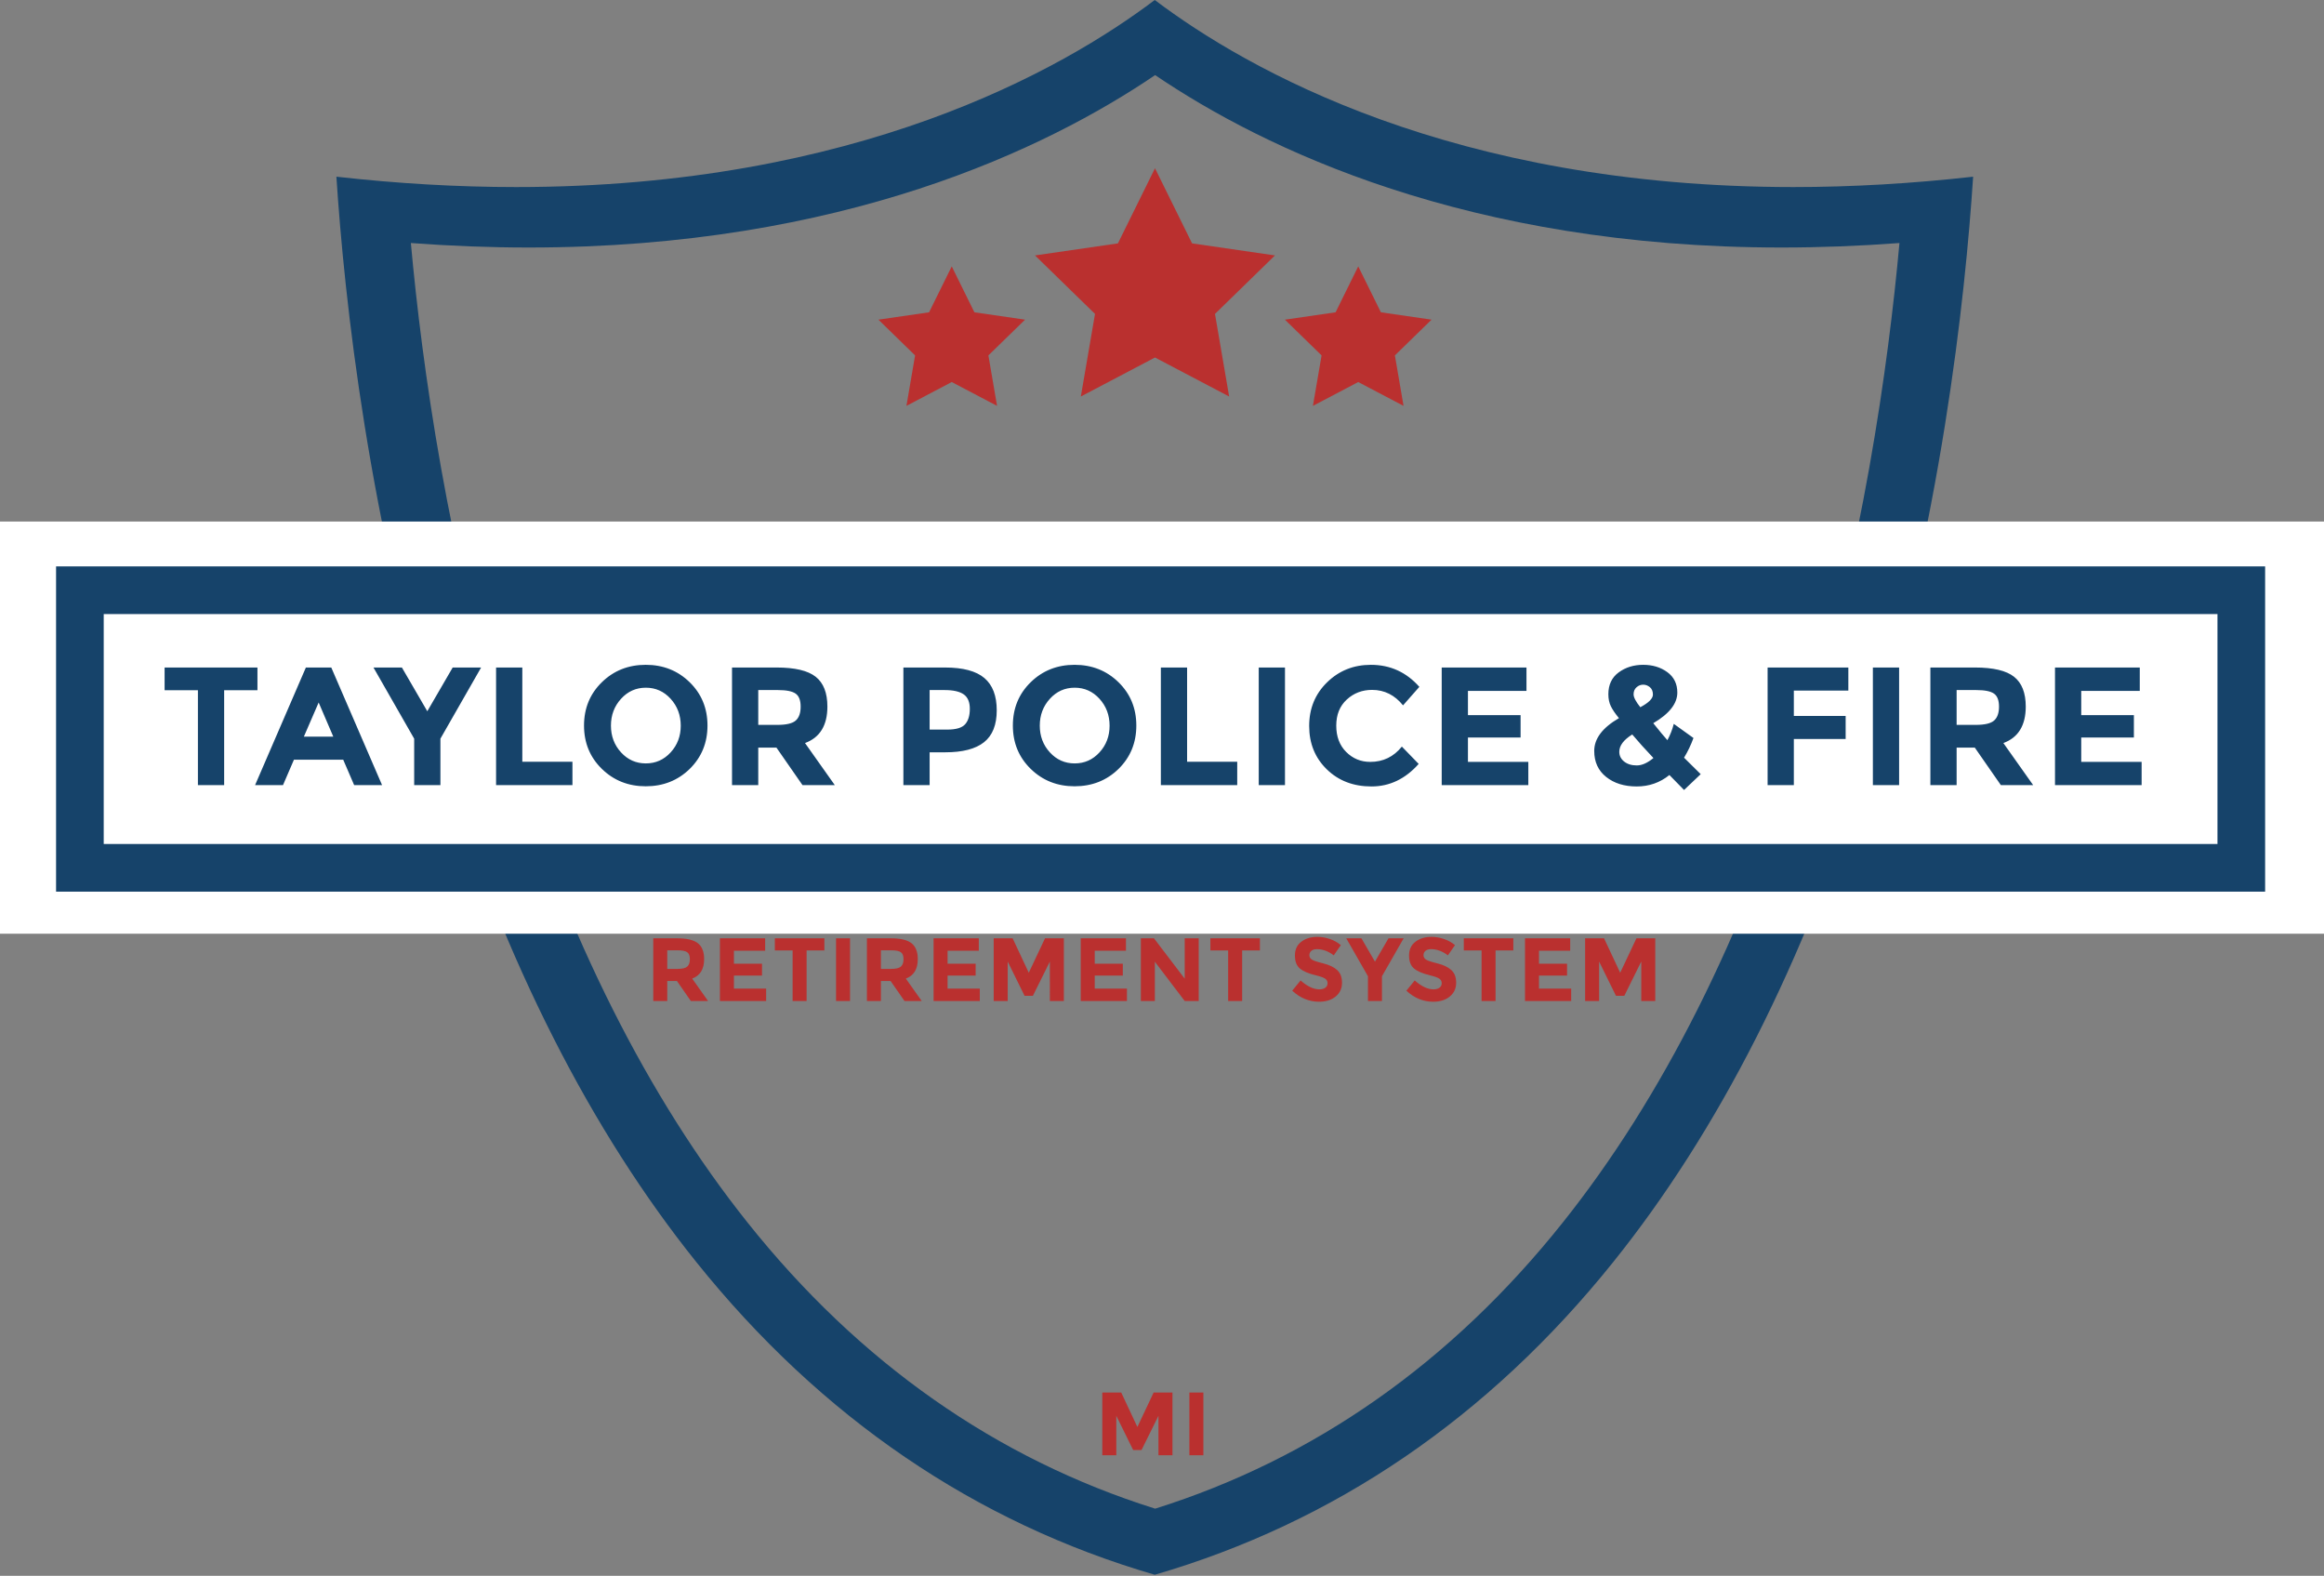 <svg height="562" viewBox="0 0 829 562" width="829" xmlns="http://www.w3.org/2000/svg"><rect x="0" y="0" width="829" height="562" fill="#808080" stroke="none"/><g fill="none" fill-rule="evenodd"><path d="m642.926 266.053c-21.185 68.204-49.947 125.396-85.486 169.972-39.798 49.924-88.683 84.216-145.381 102.021-56.7-17.805-105.587-52.098-145.383-102.021-35.54-44.576-64.301-101.767-85.484-169.972-21.483-69.172-30.694-136.044-34.632-179.382 14.271 1.063 28.332 1.603 42.013 1.603 112.101 0 185.003-35.403 223.483-61.492 38.476 26.088 111.373 61.492 223.489 61.492 13.682 0 27.742-.54 42.013-1.603-3.94 43.338-13.149 110.194-34.632 179.382zm-3.166-199.341c-121.413 0-194.93-41.878-227.841-66.713-32.913 24.835-106.432 66.713-227.836 66.713-20.73 0-42.181-1.237-64.083-3.695 2.791 42.922 11.397 123.948 37.926 208.764 22.319 71.371 52.776 131.385 90.527 178.404 44.422 55.323 99.39 92.784 163.469 111.434 64.078-18.65 119.046-56.111 163.469-111.434 37.75-47.019 68.208-107.033 90.526-178.404 26.529-84.816 35.137-165.842 37.926-208.764-21.902 2.458-43.351 3.695-64.083 3.695z" fill="#16436a"/><path d="m0 186h829v147h-829z" fill="#fff"/><path d="m28.5 210.5h771v99h-771z" stroke="#16436a" stroke-width="17"/><g fill="#ba302f"><path d="m339.5 136.25-16.164 8.498 3.087-17.999-13.077-12.747 18.072-2.626 8.082-16.376 8.082 16.376 18.072 2.626-13.077 12.747 3.087 17.999z"/><path d="m484.5 136.25-16.164 8.498 3.087-17.999-13.077-12.747 18.072-2.626 8.082-16.376 8.082 16.376 18.072 2.626-13.077 12.747 3.087 17.999z"/><path d="m412 127.5-26.45 13.906 5.052-29.453-21.399-20.859 29.572-4.297 13.225-26.797 13.225 26.797 29.572 4.297-21.399 20.859 5.052 29.453z"/></g><path d="m79.957 246.16v33.84h-9.36v-33.84h-11.88v-8.1h33.12v8.1zm46.373 33.84-3.9-9.06h-17.58l-3.9 9.06h-9.96l18.12-41.94h9.06l18.12 41.94zm-12.66-29.46-5.28 12.18h10.5zm43.433 29.46h-9.36v-16.56l-14.52-25.38h10.14l9.06 15.6 9.06-15.6h10.14l-14.52 25.38zm19.853 0v-41.94h9.36v33.6h17.88v8.34zm65.873-21.18c0-3.76-1.2-6.96-3.6-9.6s-5.35-3.96-8.85-3.96c-3.5 0-6.45 1.32-8.85 3.96s-3.6 5.83-3.6 9.57 1.2 6.92 3.6 9.54 5.35 3.93 8.85 3.93c3.5 0 6.45-1.31 8.85-3.93s3.6-5.79 3.6-9.51zm3.18 15.42c-4.24 4.12-9.46 6.18-15.66 6.18s-11.42-2.07-15.66-6.21-6.36-9.29-6.36-15.45 2.12-11.31 6.36-15.45 9.46-6.21 15.66-6.21 11.42 2.07 15.66 6.21 6.36 9.29 6.36 15.45-2.12 11.32-6.36 15.48zm49.133-22.26c0 6.72-2.66 11.06-7.98 13.02l10.62 15h-11.52l-9.3-13.38h-6.48v13.38h-9.36v-41.94h15.9c6.52 0 11.17 1.1 13.95 3.3s4.17 5.74 4.17 10.62zm-17.82 6.54c3.2 0 5.38-.52 6.54-1.56s1.74-2.69 1.74-4.95-.6-3.81-1.8-4.65-3.3-1.26-6.3-1.26h-7.02v12.42zm59.747-20.46c6.44 0 11.13 1.25 14.07 3.75s4.41 6.34 4.41 11.52-1.51 8.97-4.53 11.37-7.63 3.6-13.83 3.6h-5.58v11.7h-9.36v-41.94zm.84 22.14c3.12 0 5.24-.63 6.36-1.89 1.12-1.26 1.68-3.1 1.68-5.52s-.73-4.14-2.19-5.16-3.73-1.53-6.81-1.53h-5.34v14.1zm57.893-1.38c0-3.76-1.2-6.96-3.6-9.6s-5.35-3.96-8.85-3.96c-3.5 0-6.45 1.32-8.85 3.96s-3.6 5.83-3.6 9.57 1.2 6.92 3.6 9.54 5.35 3.93 8.85 3.93c3.5 0 6.45-1.31 8.85-3.93s3.6-5.79 3.6-9.51zm3.18 15.42c-4.24 4.12-9.46 6.18-15.66 6.18s-11.42-2.07-15.66-6.21-6.36-9.29-6.36-15.45 2.12-11.31 6.36-15.45 9.46-6.21 15.66-6.21 11.42 2.07 15.66 6.21 6.36 9.29 6.36 15.45-2.12 11.32-6.36 15.48zm15.113 5.76v-41.94h9.36v33.6h17.88v8.34zm34.913-41.94h9.36v41.94h-9.36zm39.773 33.66c4.6 0 8.36-1.82 11.28-5.46l6 6.18c-4.76 5.36-10.37 8.04-16.83 8.04-6.46 0-11.78-2.04-15.96-6.12s-6.27-9.23-6.27-15.45 2.13-11.41 6.39-15.57c4.26-4.16 9.47-6.24 15.63-6.24 6.88 0 12.64 2.62 17.28 7.86l-5.82 6.6c-2.96-3.68-6.64-5.52-11.04-5.52-3.52 0-6.53 1.15-9.03 3.45-2.5 2.3-3.75 5.4-3.75 9.3 0 3.9 1.18 7.03 3.54 9.39 2.36 2.36 5.22 3.54 8.58 3.54zm55.733-33.66v8.34h-20.88v8.64h18.78v7.98h-18.78v8.7h21.54v8.28h-30.9v-41.94zm50.987 38.34c-3.36 2.72-7.25 4.08-11.67 4.08-4.42 0-8.05-1.13-10.89-3.39-2.84-2.26-4.26-5.35-4.26-9.27 0-4.4 2.94-8.3 8.82-11.7-1.32-1.6-2.28-3.01-2.88-4.23s-.9-2.65-.9-4.29c0-3.4 1.23-6 3.69-7.8 2.46-1.8 5.37-2.7 8.73-2.7 3.36 0 6.23.87 8.61 2.61 2.38 1.74 3.57 4.17 3.57 7.29 0 3.92-2.86 7.56-8.58 10.92 2.24 2.8 3.92 4.82 5.04 6.06 1-1.84 1.76-3.78 2.28-5.82l7.02 5.04c-.92 2.52-2.04 4.86-3.36 7.02l5.94 5.88-5.94 5.64zm-17.88-8.28c0 1.4.58 2.56 1.74 3.48 1.16.92 2.66 1.38 4.5 1.38 1.84 0 3.82-.88 5.94-2.64-2.92-3.08-5.44-5.88-7.56-8.4-3.08 1.92-4.62 3.98-4.62 6.18zm8.52-23.94c-.88 0-1.67.31-2.37.93-.7.62-1.05 1.46-1.05 2.52s.8 2.59 2.4 4.59c3-1.6 4.5-3.1 4.5-4.5 0-1.16-.36-2.04-1.08-2.64-.72-.6-1.52-.9-2.4-.9zm73.187-6.12v8.22h-19.44v9.06h18.48v8.22h-18.48v16.44h-9.36v-41.94zm8.753 0h9.36v41.94h-9.36zm54.533 13.92c0 6.72-2.66 11.06-7.98 13.02l10.62 15h-11.52l-9.3-13.38h-6.48v13.38h-9.36v-41.94h15.9c6.52 0 11.17 1.1 13.95 3.3s4.17 5.74 4.17 10.62zm-17.82 6.54c3.2 0 5.38-.52 6.54-1.56s1.74-2.69 1.74-4.95-.6-3.81-1.8-4.65-3.3-1.26-6.3-1.26h-7.02v12.42zm58.493-20.46v8.34h-20.88v8.64h18.78v7.98h-18.78v8.7h21.54v8.28h-30.9v-41.94z" fill="#16436a"/><path d="m251.172 342.056c0 3.584-1.419 5.899-4.256 6.944l5.664 8h-6.144l-4.96-7.136h-3.456v7.136h-4.992v-22.368h8.48c3.477 0 5.957.587 7.44 1.76s2.224 3.061 2.224 5.664zm-9.504 3.488c1.707 0 2.869-.277 3.488-.832s.928-1.435.928-2.64-.32-2.032-.96-2.48-1.76-.672-3.36-.672h-3.744v6.624zm31.269-10.912v4.448h-11.136v4.608h10.016v4.256h-10.016v4.64h11.488v4.416h-16.48v-22.368zm14.789 4.32v18.048h-4.992v-18.048h-6.336v-4.32h17.664v4.32zm10.501-4.32h4.992v22.368h-4.992zm29.157 7.424c0 3.584-1.419 5.899-4.256 6.944l5.664 8h-6.144l-4.96-7.136h-3.456v7.136h-4.992v-22.368h8.48c3.477 0 5.957.587 7.44 1.76s2.224 3.061 2.224 5.664zm-9.504 3.488c1.707 0 2.869-.277 3.488-.832s.928-1.435.928-2.64-.32-2.032-.96-2.48-1.76-.672-3.36-.672h-3.744v6.624zm31.269-10.912v4.448h-11.136v4.608h10.016v4.256h-10.016v4.64h11.488v4.416h-16.48v-22.368zm25.349 8.288-6.048 12.224h-2.976l-6.016-12.224v14.08h-4.992v-22.368h6.752l5.76 12.288 5.792-12.288h6.72v22.368h-4.992zm27.141-8.288v4.448h-11.136v4.608h10.016v4.256h-10.016v4.64h11.488v4.416h-16.48v-22.368zm20.965 0h4.992v22.368h-4.992l-10.656-14.016v14.016h-4.992v-22.368h4.672l10.976 14.4zm20.485 4.32v18.048h-4.992v-18.048h-6.336v-4.32h17.664v4.32zm26.666-.448c-.832 0-1.488.197-1.968.592-.48.395-.72.917-.72 1.568s.293 1.168.88 1.552c.587.384 1.941.837 4.064 1.36 2.123.523 3.771 1.307 4.944 2.352 1.173 1.045 1.76 2.571 1.76 4.576s-.752 3.632-2.256 4.88c-1.504 1.248-3.483 1.872-5.936 1.872-3.541 0-6.731-1.312-9.568-3.936l2.976-3.648c2.411 2.112 4.64 3.168 6.688 3.168.917 0 1.637-.197 2.16-.592.523-.395.784-.928.784-1.6s-.277-1.205-.832-1.6c-.555-.395-1.653-.795-3.296-1.2-2.603-.619-4.507-1.424-5.712-2.416-1.205-.992-1.808-2.549-1.808-4.672s.763-3.76 2.288-4.912 3.429-1.728 5.712-1.728c1.493 0 2.987.256 4.48.768 1.493.512 2.795 1.237 3.904 2.176l-2.528 3.648c-1.941-1.472-3.947-2.208-6.016-2.208zm23.205 18.496h-4.992v-8.832l-7.744-13.536h5.408l4.832 8.32 4.832-8.32h5.408l-7.744 13.536zm17.509-18.496c-.832 0-1.488.197-1.968.592-.48.395-.72.917-.72 1.568s.293 1.168.88 1.552c.587.384 1.941.837 4.064 1.36s3.771 1.307 4.944 2.352 1.76 2.571 1.76 4.576-.752 3.632-2.256 4.88c-1.504 1.248-3.483 1.872-5.936 1.872-3.541 0-6.731-1.312-9.568-3.936l2.976-3.648c2.411 2.112 4.64 3.168 6.688 3.168.917 0 1.637-.197 2.16-.592s.784-.928.784-1.6-.277-1.205-.832-1.6c-.555-.395-1.653-.795-3.296-1.2-2.603-.619-4.507-1.424-5.712-2.416-1.205-.992-1.808-2.549-1.808-4.672s.763-3.76 2.288-4.912 3.429-1.728 5.712-1.728c1.493 0 2.987.256 4.48.768s2.795 1.237 3.904 2.176l-2.528 3.648c-1.941-1.472-3.947-2.208-6.016-2.208zm23.013.448v18.048h-4.992v-18.048h-6.336v-4.32h17.664v4.32zm26.629-4.32v4.448h-11.136v4.608h10.016v4.256h-10.016v4.64h11.488v4.416h-16.48v-22.368zm25.349 8.288-6.048 12.224h-2.976l-6.016-12.224v14.08h-4.992v-22.368h6.752l5.76 12.288 5.792-12.288h6.72v22.368h-4.992z" fill="#ba302f"/><path d="m413.239 504.92-6.048 12.224h-2.976l-6.016-12.224v14.08h-4.992v-22.368h6.752l5.76 12.288 5.792-12.288h6.72v22.368h-4.992zm11.029-8.288h4.992v22.368h-4.992z" fill="#ba302f"/></g></svg>